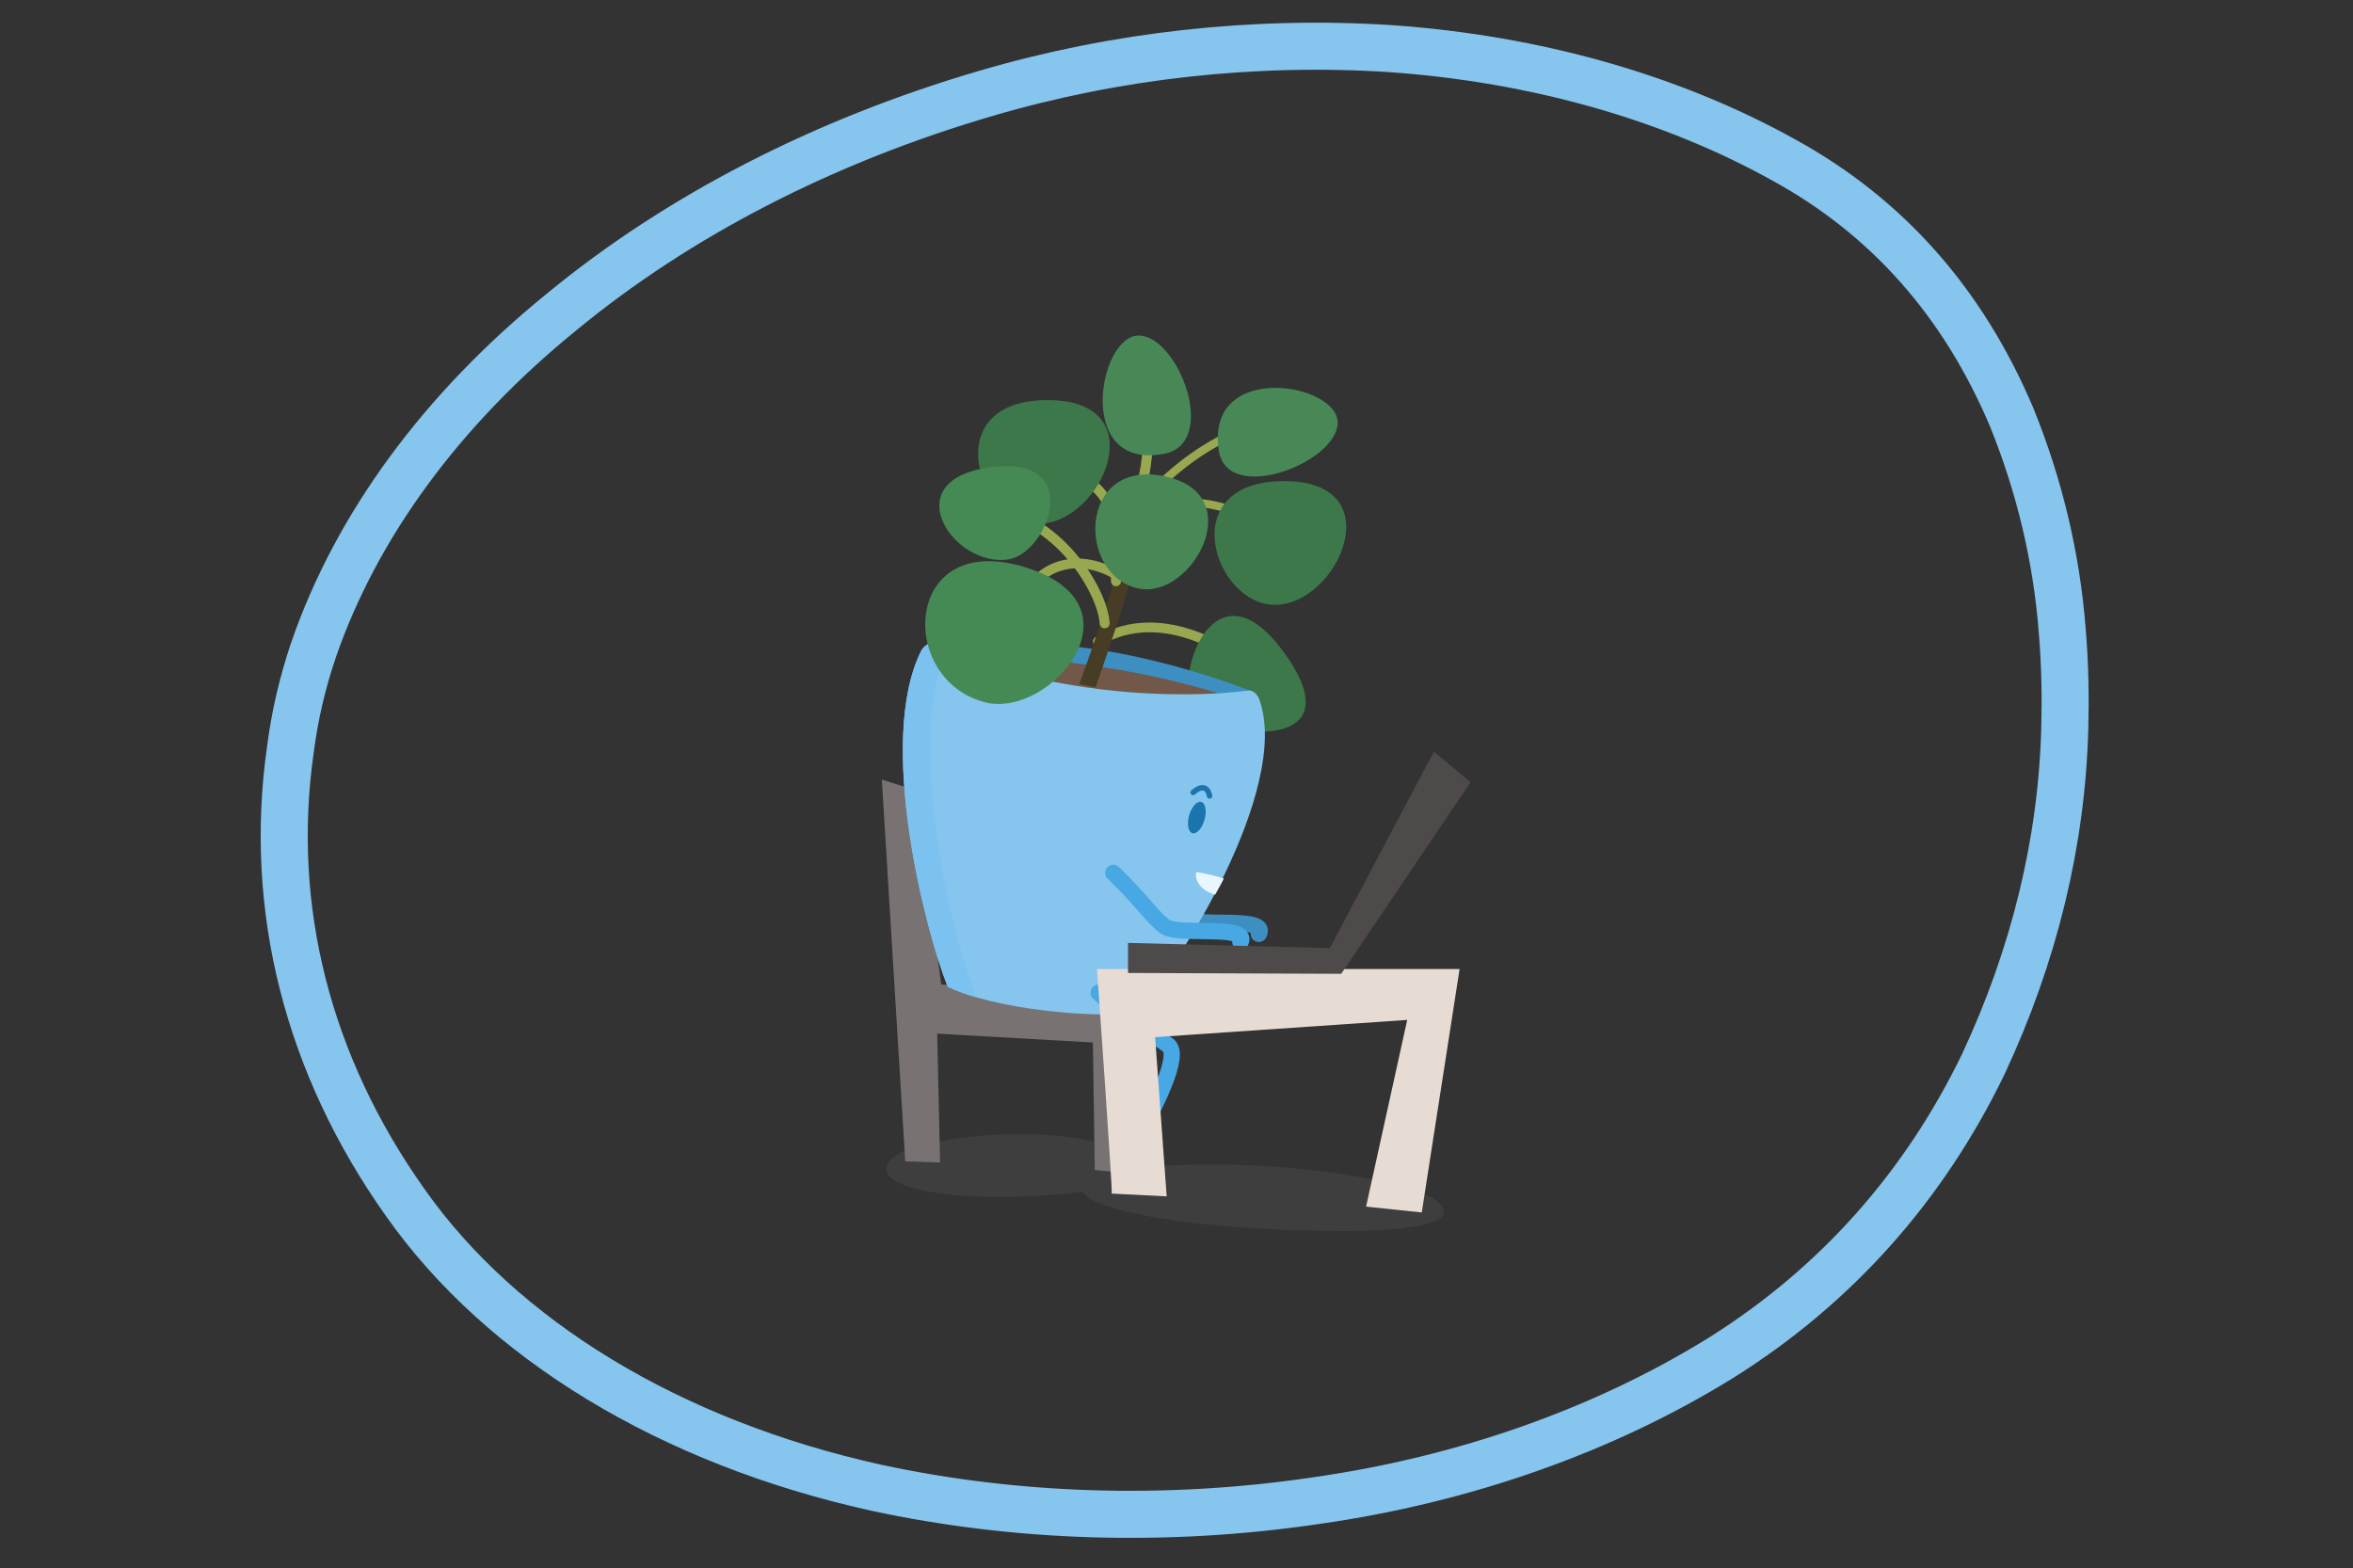 <svg width="2500" height="1666" viewBox="0 0 2500 1666" fill="none" xmlns="http://www.w3.org/2000/svg">
<rect x="0" y="0" width="2500" height="1666" fill="#333333" stroke="none"/>
<path d="M430.638 1277.84C326.719 1131.41 284.625 964.664 308.447 797.044L308.473 796.858L308.497 796.672C313.021 761.003 321.27 725.424 333.203 690.241L333.203 690.24C378.639 558.806 468.953 435.139 596.753 331.411L596.827 331.35L596.901 331.29C720.553 229.361 875.424 149.472 1048.09 99.048L1048.11 99.042L1048.13 99.037C1185.93 58.561 1333.29 42.317 1477.76 51.7C1631.54 62.517 1775.67 103.535 1895.16 169.941L1895.28 170.004C2005.17 230.333 2085.69 321.346 2137.33 443.256C2166.99 516.461 2184.97 592.25 2191 669.201L2191 669.287L2191.01 669.372C2194.29 707.861 2194.54 742.461 2193.79 773.127C2190.74 893.689 2161.57 1014.46 2107.06 1130.97C2044.13 1260.81 1951.21 1365.18 1830.48 1441.43L1827.62 1443.22C1703.69 1519.8 1555.37 1572.14 1397.94 1594.48L1397.87 1594.49L1397.8 1594.5L1394.12 1595.04C1238.31 1617.63 1079.48 1612.7 931.156 1580.74C711.458 1532.24 532.861 1422.92 430.687 1277.91L430.663 1277.87L430.638 1277.84Z" stroke="#86C5ED" stroke-width="50"/>
<g clip-path="url(#clip0_6442_27219)">
<path opacity="0.15" d="M1521.97 1272.46C1442.39 1239.35 1302.43 1231.99 1209.8 1240.56C1209.9 1236.28 1207.24 1231.44 1200.59 1225.85C1142.62 1197.87 1042.13 1201.1 978.371 1217.08C939.589 1227.16 923.623 1249.08 970.111 1262.33C1018.81 1275.14 1088.57 1272.77 1140.25 1267.63C1143.27 1267.27 1146.75 1266.82 1150.52 1266.27C1153.85 1272.46 1165.78 1279.07 1189.05 1285.42C1258 1303.16 1358.23 1307.9 1432.62 1308C1471.71 1307.59 1568.21 1304.12 1521.87 1272.41L1521.97 1272.46Z" fill="#808080"/>
<path d="M1201.09 1246.91L1211.82 1064.42L1000.03 1045.97L972.632 839.587L936.922 828.348L961.803 1233.96L998.822 1235.12L995.75 1098.24L1161.15 1107.66L1163.17 1243.08L1201.09 1246.91Z" fill="#797272"/>
<path fill-rule="evenodd" clip-rule="evenodd" d="M1269.9 681.33C1237.57 669.137 1202.09 666.476 1169.07 685.984C1166.61 687.435 1163.45 686.619 1162 684.162C1160.55 681.706 1161.36 678.538 1163.82 677.087C1200.41 655.47 1239.39 658.781 1273.54 671.662C1307.62 684.517 1337.42 707.071 1356.53 724.99C1358.61 726.941 1358.72 730.21 1356.77 732.292C1354.82 734.374 1351.55 734.48 1349.47 732.529C1330.96 715.169 1302.29 693.548 1269.9 681.33Z" fill="#98A850"/>
<path d="M1266.22 748.768C1283.65 783.292 1440.94 805.467 1368.16 698.873C1292.97 588.7 1248.49 713.791 1266.22 748.768Z" fill="#3C784A"/>
<path fill-rule="evenodd" clip-rule="evenodd" d="M1330.39 734.712C1330.39 734.712 1254.59 703.918 1168.87 690.612C1083.14 677.256 989.461 683.405 989.461 683.405C989.461 683.405 1019.03 729.621 1155.67 752.755C1292.31 775.938 1330.39 734.712 1330.39 734.712Z" fill="#3D8FC2"/>
<path fill-rule="evenodd" clip-rule="evenodd" d="M1323.29 746.15C1323.29 746.15 1261.09 722.765 1175.41 709.409C1089.69 696.053 989.914 688.645 989.914 688.645C989.914 688.645 1016.91 744.941 1153.5 768.124C1290.15 791.308 1323.29 746.15 1323.29 746.15Z" fill="#715848"/>
<path fill-rule="evenodd" clip-rule="evenodd" d="M1193.63 923.166C1196.93 919.741 1202.39 919.642 1205.81 922.947C1229.28 945.597 1241.22 953.847 1252.12 961.384C1255.51 963.724 1258.79 965.995 1262.3 968.608L1262.3 968.607C1262.3 968.607 1262.38 968.667 1262.58 968.768C1262.78 968.872 1263.07 969.003 1263.47 969.149C1264.29 969.447 1265.39 969.753 1266.81 970.039C1269.69 970.616 1273.35 971.011 1277.69 971.273C1283.67 971.634 1290.24 971.714 1297.02 971.798C1300.23 971.837 1303.48 971.877 1306.74 971.947C1316.36 972.154 1326.49 972.622 1333.65 974.622C1337.03 975.566 1341.63 977.329 1344.55 981.268C1348.25 986.272 1347.45 991.966 1345.15 996.326C1342.93 1000.53 1337.71 1002.14 1333.51 999.92C1330.25 998.196 1328.55 994.673 1328.99 991.216C1324.26 989.903 1316.34 989.394 1306.37 989.179C1303.48 989.117 1300.44 989.08 1297.34 989.041C1290.33 988.955 1283.05 988.865 1276.65 988.478C1271.98 988.196 1267.42 987.741 1263.42 986.939C1259.65 986.182 1255.35 984.928 1252 982.426C1248.87 980.091 1245.8 977.97 1242.54 975.722C1231.52 968.109 1218.4 959.05 1193.85 935.352C1190.43 932.048 1190.33 926.592 1193.63 923.166Z" fill="#3D8FC2"/>
<path d="M1337.89 742.975C1372.49 837.776 1248.49 1034.54 1205.73 1076.32C1162.01 1081.81 1057.25 1072.79 1006.88 1048.34C983.665 990.385 930.881 788.133 978.528 691.971C981.298 686.377 987.997 681.387 993.738 684.109C1111.49 740.052 1256.15 742.925 1326.26 733.702C1331.54 732.996 1336.08 737.986 1337.89 742.925" fill="#86C5ED"/>
<path d="M978.528 691.971C981.298 686.377 987.997 681.387 993.738 684.109C997.868 686.075 1002 687.939 1006.18 689.754C961.101 791.611 1011.77 992.704 1036.95 1059.53C1025.72 1056.26 1015.5 1052.53 1006.88 1048.34C983.665 990.385 930.881 788.133 978.528 691.971Z" fill="#7CC2F0"/>
<path d="M1279.11 873.003C1275.99 881.924 1270.05 887.266 1265.92 884.847C1261.79 882.428 1260.93 873.255 1264.05 864.284C1267.18 855.363 1273.12 850.071 1277.25 852.44C1281.43 854.859 1282.24 864.032 1279.11 872.953" fill="#1A74AD"/>
<path fill-rule="evenodd" clip-rule="evenodd" d="M1279.23 834.256C1284.07 835.098 1286.85 839.424 1287.97 845.189C1288.28 846.746 1287.26 848.254 1285.7 848.557C1284.15 848.859 1282.64 847.842 1282.34 846.285C1281.39 841.415 1279.57 840.147 1278.24 839.917C1276.52 839.618 1273.54 840.557 1269.55 844.146C1268.37 845.205 1266.55 845.106 1265.49 843.925C1264.43 842.744 1264.53 840.928 1265.71 839.869C1270.02 835.998 1274.78 833.485 1279.23 834.256Z" fill="#1A74AD"/>
<path d="M1300.27 933.327C1290.29 930.454 1280.93 928.035 1271.05 926.473C1268.54 936.351 1277.55 947.136 1291.1 950.564C1294.42 944.465 1298.66 937.157 1300.27 933.327Z" fill="#E8F6FF"/>
<path fill-rule="evenodd" clip-rule="evenodd" d="M1176.61 921.35C1179.91 917.924 1185.36 917.826 1188.79 921.13C1204.69 936.476 1215 948.286 1223.03 957.474L1223.04 957.496C1231.19 966.82 1236.43 972.768 1242.67 977.434L1242.66 977.434C1242.66 977.434 1242.74 977.492 1242.94 977.59C1243.14 977.693 1243.43 977.823 1243.83 977.969C1244.64 978.266 1245.73 978.571 1247.16 978.857C1250.03 979.434 1253.69 979.829 1258.03 980.091C1264 980.452 1270.57 980.532 1277.36 980.615C1280.56 980.655 1283.82 980.694 1287.08 980.765C1296.7 980.972 1306.84 981.44 1314 983.44C1317.38 984.384 1321.98 986.145 1324.9 990.082C1326.53 992.283 1327.47 994.946 1327.46 997.853C1327.45 1000.61 1326.59 1003.09 1325.51 1005.14C1323.28 1009.35 1318.07 1010.96 1313.87 1008.74C1310.61 1007.01 1308.91 1003.49 1309.34 1000.04C1304.62 998.722 1296.69 998.212 1286.71 997.997C1283.82 997.935 1280.78 997.897 1277.68 997.859C1270.67 997.772 1263.39 997.682 1256.99 997.296C1252.32 997.014 1247.76 996.559 1243.77 995.757C1240 994.999 1235.7 993.744 1232.35 991.235C1224.51 985.369 1218.13 978.062 1210.47 969.293C1210.34 969.142 1210.21 968.991 1210.07 968.838C1202.12 959.734 1192.19 948.367 1176.83 933.536C1173.41 930.232 1173.31 924.776 1176.61 921.35ZM1310.36 996.922C1310.36 996.922 1310.35 996.926 1310.35 996.935C1310.35 996.926 1310.36 996.922 1310.36 996.922Z" fill="#48A8E4"/>
<path fill-rule="evenodd" clip-rule="evenodd" d="M1161 1048.76C1164.3 1045.33 1169.75 1045.24 1173.18 1048.54C1195.49 1070.08 1215.71 1083.27 1231.07 1093.3C1236.93 1097.12 1242.08 1100.48 1246.37 1103.66L1246.38 1103.68C1250.41 1106.68 1252.29 1110.98 1253.06 1114.98C1253.81 1118.91 1253.63 1123.16 1253.04 1127.26C1251.86 1135.45 1248.74 1144.99 1245.06 1154.26C1237.94 1172.25 1227.94 1191.18 1222.64 1201.21C1222.44 1201.59 1222.24 1201.95 1222.06 1202.31C1219.84 1206.51 1214.62 1208.12 1210.42 1205.9C1206.21 1203.68 1204.6 1198.46 1206.83 1194.25C1206.99 1193.95 1207.16 1193.63 1207.33 1193.3C1212.66 1183.22 1222.28 1165 1229.05 1147.91C1232.57 1139.03 1235.1 1130.98 1235.99 1124.79C1236.44 1121.69 1236.4 1119.55 1236.14 1118.23C1236.05 1117.76 1235.96 1117.49 1235.9 1117.35C1232.61 1114.93 1228.26 1112.09 1223.08 1108.71C1207.64 1098.63 1184.86 1083.76 1161.22 1060.95C1157.8 1057.64 1157.7 1052.19 1161 1048.76ZM1235.84 1117.24C1235.84 1117.24 1235.85 1117.25 1235.86 1117.28C1235.85 1117.26 1235.84 1117.24 1235.84 1117.24Z" fill="#48A8E4"/>
<path d="M1164.03 730.171C1164.03 730.171 1195.81 640.913 1204.42 603.316C1216.46 550.548 1220.39 489.968 1215.7 489.514C1210.97 489.06 1195.91 556.747 1189.77 591.623C1183.62 626.449 1146.7 726.945 1146.7 726.945L1164.08 730.171H1164.03Z" fill="#473C24"/>
<path fill-rule="evenodd" clip-rule="evenodd" d="M1065.07 543.967C1065.81 541.14 1068.7 539.449 1071.53 540.19C1102.79 548.388 1128.98 570.113 1147.55 593.761C1166.04 617.297 1177.68 643.629 1178.97 661.914C1179.17 664.83 1176.98 667.359 1174.06 667.564C1171.15 667.77 1168.62 665.572 1168.42 662.657C1167.33 647.276 1157.01 622.931 1139.24 600.301C1121.55 577.784 1097.17 557.854 1068.85 550.428C1066.02 549.687 1064.33 546.795 1065.07 543.967Z" fill="#98A850"/>
<path fill-rule="evenodd" clip-rule="evenodd" d="M1138.18 500.449C1139.51 497.852 1142.7 496.832 1145.3 498.172C1160.3 505.916 1170.71 515.23 1177.78 525.551C1184.85 535.861 1188.42 546.912 1190.14 557.879C1191.85 568.791 1191.74 579.727 1191.39 589.802C1191.32 591.833 1191.24 593.819 1191.16 595.759C1190.84 603.628 1190.56 610.753 1191.01 617.212C1191.22 620.128 1189.02 622.658 1186.11 622.863C1183.19 623.068 1180.67 620.871 1180.46 617.955C1179.96 610.853 1180.28 602.973 1180.6 595.051C1180.68 593.177 1180.75 591.302 1180.82 589.434C1181.16 579.467 1181.23 569.377 1179.69 559.518C1178.15 549.714 1175.03 540.25 1169.06 531.538C1163.1 522.839 1154.11 514.626 1140.45 507.578C1137.86 506.238 1136.84 503.047 1138.18 500.449Z" fill="#98A850"/>
<path fill-rule="evenodd" clip-rule="evenodd" d="M1201.24 385.461C1203.9 384.26 1207.04 385.445 1208.24 388.11C1237.28 452.551 1221.53 508.145 1211.82 542.46C1210.44 547.317 1209.18 551.748 1208.19 555.717C1207.49 558.553 1204.62 560.278 1201.78 559.57C1198.95 558.862 1197.22 555.99 1197.93 553.154C1198.99 548.926 1200.29 544.306 1201.69 539.321C1211.37 504.924 1225.94 453.139 1198.59 392.461C1197.39 389.797 1198.58 386.663 1201.24 385.461Z" fill="#98A850"/>
<path fill-rule="evenodd" clip-rule="evenodd" d="M1296.75 472.41C1259.93 492.165 1225.97 523.347 1207.94 550.039C1206.6 552.011 1203.93 552.528 1201.96 551.195C1199.99 549.862 1199.47 547.183 1200.8 545.212C1219.68 517.272 1254.73 485.177 1292.68 464.814C1330.39 444.58 1372.6 435.119 1404.66 455.433C1406.67 456.706 1407.27 459.368 1406 461.379C1404.73 463.39 1402.06 463.988 1400.06 462.715C1372.14 445.028 1333.81 452.526 1296.75 472.41Z" fill="#98A850"/>
<path fill-rule="evenodd" clip-rule="evenodd" d="M1275.38 538.877C1247.6 536.125 1223.09 544.367 1205.67 570.147C1204.34 572.118 1201.66 572.636 1199.69 571.303C1197.72 569.97 1197.2 567.291 1198.54 565.319C1218.03 536.466 1245.88 527.295 1276.23 530.301C1306.28 533.277 1338.91 548.146 1369.16 567.318C1371.17 568.592 1371.76 571.254 1370.49 573.264C1369.22 575.275 1366.56 575.872 1364.55 574.599C1334.76 555.719 1303.48 541.66 1275.38 538.877Z" fill="#98A850"/>
<path fill-rule="evenodd" clip-rule="evenodd" d="M1128.38 595.433C1147.73 590.715 1169.89 594.487 1191.37 607.797C1193.8 609.299 1194.55 612.483 1193.05 614.908C1191.54 617.334 1188.36 618.083 1185.94 616.581C1166.42 604.49 1147.08 601.508 1130.82 605.471C1114.6 609.426 1100.96 620.407 1092.88 637.255C1091.65 639.827 1088.56 640.911 1085.99 639.677C1083.42 638.443 1082.34 635.357 1083.57 632.785C1092.92 613.295 1108.99 600.159 1128.38 595.433Z" fill="#98A850"/>
<path d="M1104.29 556.55C1170.67 555.341 1227.49 426.772 1115.47 425.109C994.292 423.244 1038.41 557.81 1104.29 556.55Z" fill="#3C784A"/>
<path d="M1421.25 450.256C1423.82 407.014 1280.78 382.419 1294.83 478.228C1303.39 536.64 1418.78 492.44 1421.25 450.256Z" fill="#488857"/>
<path d="M1209.96 356.513C1166.89 356.109 1141.61 500.957 1237.11 482.057C1295.38 470.516 1251.96 356.865 1209.96 356.513Z" fill="#488857"/>
<path d="M1071.76 594.297C1114.62 587.241 1154.56 479.387 1047.38 497.178C951.887 513.054 1014.29 603.772 1071.76 594.297Z" fill="#458955"/>
<path d="M1355.52 642.629C1421.9 641.419 1478.71 512.85 1366.7 511.187C1245.52 509.322 1289.64 643.888 1355.52 642.629Z" fill="#3C784A"/>
<path d="M1209.81 625.292C1266.27 637.035 1328.37 525.35 1237.71 506.148C1145.14 486.543 1143.68 611.533 1209.81 625.292Z" fill="#488857"/>
<path d="M1046.82 746.251C1115.37 763.589 1218.27 643.487 1090.24 603.016C959.388 561.639 952.438 722.362 1046.82 746.251Z" fill="#458955"/>
<path d="M1181.14 1268.13C1182.25 1264.9 1165.53 1029.59 1165.53 1029.59H1550.78L1510.59 1288.24L1451.41 1282.04L1495.13 1083.67L1227.28 1101.96L1239.57 1271.15L1181.2 1268.18L1181.14 1268.13Z" fill="#E6DCD4"/>
<path d="M1198.52 1033.77L1425.02 1034.68L1562.42 831.067L1523.49 798.609L1412.93 1007.41L1198.52 1001.82V1033.77Z" fill="#4F4A4A"/>
</g>
<defs>
<clipPath id="clip0_6442_27219">
<rect width="1616" height="998" fill="white" transform="translate(442 334)"/>
</clipPath>
</defs>
</svg>
